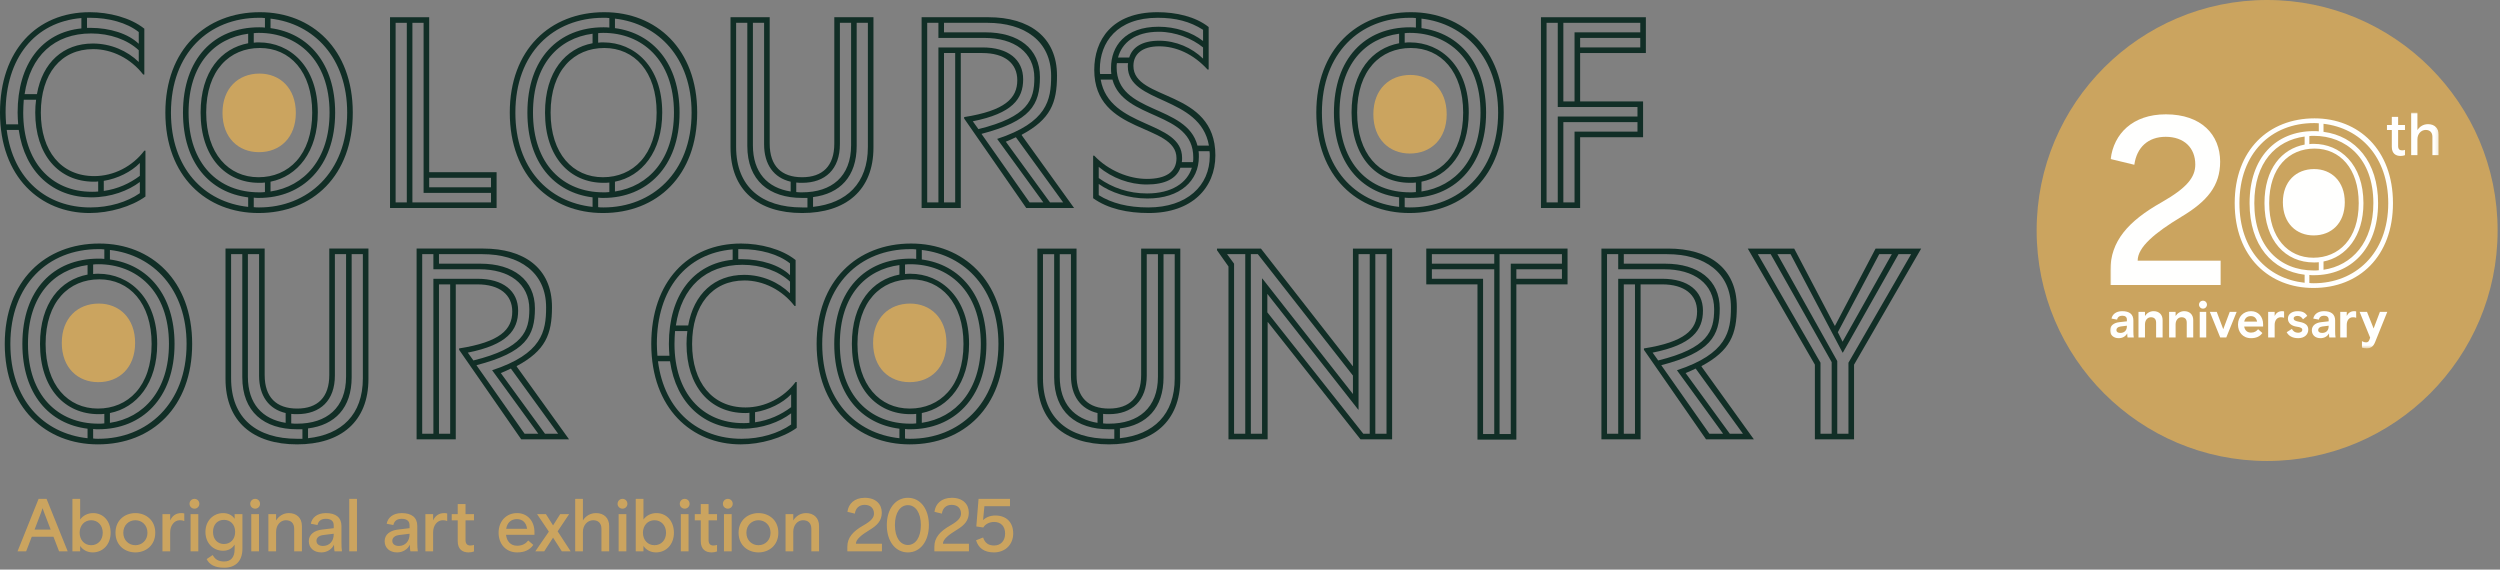 <?xml version="1.0" encoding="UTF-8"?>
<svg width="790px" height="180px" viewBox="0 0 790 180" version="1.1" xmlns="http://www.w3.org/2000/svg" xmlns:xlink="http://www.w3.org/1999/xlink">
    <rect x="0" y="0" width="790" height="180" fill="#808080" stroke="none"/>
    <title>cooc-2025-logo-horizontal</title>
    <defs>
        <polygon id="path-1" points="0 0 103.831 0 103.831 74.48 0 74.48"></polygon>
    </defs>
    <g id="Demo" stroke="none" stroke-width="1" fill="none" fill-rule="evenodd">
        <g id="cooc-2025-logo-horizontal" transform="translate(0, 0)">
            <path d="M21.396,174.23 L14.711,157.635 L12.198,157.635 L5.536,174.23 L8.262,174.23 L10.041,169.607 L16.892,169.607 L18.67,174.23 L21.396,174.23 Z M12.933,162.093 C13.147,161.5 13.454,160.575 13.454,160.575 C13.454,160.575 13.762,161.5 13.999,162.093 L16.015,167.355 L10.917,167.355 L12.933,162.093 Z M29.29,174.561 C32.443,174.561 34.955,172.12 34.955,168.351 C34.955,164.557 32.562,162.139 29.432,162.139 C27.701,162.139 26.208,162.922 25.331,164.178 L25.331,157.635 L22.889,157.635 L22.889,174.23 L25.331,174.23 L25.331,172.499 C26.019,173.59 27.416,174.561 29.29,174.561 Z M28.816,172.286 C26.681,172.286 25.165,170.627 25.165,168.351 C25.165,166.052 26.681,164.392 28.816,164.392 C30.925,164.392 32.466,166.027 32.466,168.351 C32.466,170.65 30.948,172.286 28.816,172.286 Z M42.778,174.561 C46.002,174.561 49.061,172.404 49.061,168.351 C49.061,164.273 46.002,162.139 42.778,162.139 C39.555,162.139 36.496,164.273 36.496,168.351 C36.496,172.404 39.555,174.561 42.778,174.561 Z M42.778,172.286 C40.715,172.286 38.961,170.745 38.961,168.351 C38.961,165.933 40.715,164.392 42.778,164.392 C44.84,164.392 46.595,165.933 46.595,168.351 C46.595,170.745 44.84,172.286 42.778,172.286 Z M53.778,174.23 L53.778,168.209 C53.778,166.075 55.057,164.392 56.835,164.392 C57.404,164.392 57.807,164.463 58.234,164.652 L58.234,162.258 C57.901,162.164 57.689,162.139 57.262,162.139 C55.508,162.139 54.394,163.088 53.778,164.463 L53.778,162.472 L51.335,162.472 L51.335,174.23 L53.778,174.23 Z M61.458,160.741 C62.311,160.741 62.999,160.054 62.999,159.2 C62.999,158.324 62.311,157.635 61.458,157.635 C60.581,157.635 59.894,158.324 59.894,159.2 C59.894,160.054 60.581,160.741 61.458,160.741 Z M60.225,174.23 L62.666,174.23 L62.666,162.472 L60.225,162.472 L60.225,174.23 Z M70.868,179.398 C74.4,179.398 76.605,177.311 76.605,173.424 L76.605,162.472 L74.14,162.472 L74.14,163.942 C73.428,162.826 72.149,162.139 70.513,162.139 C67.526,162.139 64.919,164.44 64.919,168.09 C64.919,171.67 67.407,174.04 70.489,174.04 C72.268,174.04 73.453,173.211 74.14,172.072 L74.14,173.59 C74.14,176.15 72.907,177.43 70.868,177.43 C68.901,177.43 67.928,176.695 67.218,175.391 L65.298,176.67 C66.198,178.449 67.857,179.398 70.868,179.398 Z M70.773,171.906 C68.807,171.906 67.312,170.483 67.312,168.09 C67.312,165.672 68.807,164.273 70.773,164.273 C72.765,164.273 74.306,165.672 74.306,168.09 C74.306,170.483 72.765,171.906 70.773,171.906 Z M80.635,160.741 C81.489,160.741 82.176,160.054 82.176,159.2 C82.176,158.324 81.489,157.635 80.635,157.635 C79.758,157.635 79.071,158.324 79.071,159.2 C79.071,160.054 79.758,160.741 80.635,160.741 Z M79.402,174.23 L81.843,174.23 L81.843,162.472 L79.402,162.472 L79.402,174.23 Z M87.249,174.23 L87.249,168.018 C87.249,165.908 88.647,164.392 90.331,164.392 C92.014,164.392 92.961,165.387 92.961,167.095 L92.961,174.23 L95.404,174.23 L95.404,166.217 C95.404,163.609 93.673,162.139 91.279,162.139 C89.571,162.139 88.126,163.041 87.249,164.463 L87.249,162.472 L84.807,162.472 L84.807,174.23 L87.249,174.23 Z M101.543,174.561 C103.251,174.561 104.815,173.661 105.55,172.12 C105.55,173.234 105.644,173.921 105.716,174.23 L108.062,174.23 C107.944,173.353 107.897,172.641 107.897,171.289 L107.897,166.217 C107.897,163.538 106.142,162.139 102.989,162.139 C100.098,162.139 98.556,163.68 98.224,165.506 L100.334,165.908 C100.596,164.7 101.402,163.942 102.989,163.942 C104.577,163.942 105.454,164.652 105.454,165.981 L105.454,166.904 L101.685,167.355 C99.433,167.639 97.584,168.801 97.584,171.006 C97.584,173.139 99.173,174.561 101.543,174.561 Z M102.064,172.522 C100.831,172.522 100.002,171.93 100.002,170.91 C100.002,169.939 100.761,169.228 102.231,169.061 L105.454,168.659 L105.454,168.896 C105.454,170.958 104.127,172.522 102.064,172.522 Z M110.361,174.23 L112.803,174.23 L112.803,157.635 L110.361,157.635 L110.361,174.23 Z M125.508,174.561 C127.216,174.561 128.78,173.661 129.515,172.12 C129.515,173.234 129.61,173.921 129.681,174.23 L132.028,174.23 C131.91,173.353 131.862,172.641 131.862,171.289 L131.862,166.217 C131.862,163.538 130.108,162.139 126.955,162.139 C124.063,162.139 122.522,163.68 122.191,165.506 L124.3,165.908 C124.561,164.7 125.367,163.942 126.955,163.942 C128.543,163.942 129.421,164.652 129.421,165.981 L129.421,166.904 L125.652,167.355 C123.399,167.639 121.55,168.801 121.55,171.006 C121.55,173.139 123.138,174.561 125.508,174.561 Z M126.031,172.522 C124.798,172.522 123.967,171.93 123.967,170.91 C123.967,169.939 124.727,169.228 126.196,169.061 L129.421,168.659 L129.421,168.896 C129.421,170.958 128.093,172.522 126.031,172.522 Z M136.864,174.23 L136.864,168.209 C136.864,166.075 138.144,164.392 139.923,164.392 C140.491,164.392 140.893,164.463 141.32,164.652 L141.32,162.258 C140.989,162.164 140.775,162.139 140.349,162.139 C138.594,162.139 137.48,163.088 136.864,164.463 L136.864,162.472 L134.423,162.472 L134.423,174.23 L136.864,174.23 Z M148.076,174.561 C148.717,174.561 149.333,174.442 149.783,174.253 L149.783,172.191 C149.498,172.286 149.096,172.38 148.646,172.38 C147.674,172.38 147.105,171.883 147.105,170.65 L147.105,164.415 L149.783,164.415 L149.783,162.472 L147.105,162.472 L147.105,159.295 L144.639,159.295 L144.639,162.472 L142.743,162.472 L142.743,164.415 L144.639,164.415 L144.639,171.006 C144.639,173.661 146.227,174.561 148.076,174.561 Z M168.89,168.161 C168.89,164.534 166.566,162.139 163.39,162.139 C160.023,162.139 157.557,164.652 157.557,168.351 C157.557,171.787 159.762,174.561 163.438,174.561 C165.785,174.561 167.443,173.732 168.534,172.191 L166.922,170.792 C166.164,171.764 165.096,172.451 163.413,172.451 C161.374,172.451 160.142,171.077 159.904,168.99 L168.89,168.99 L168.89,168.161 Z M159.952,167.095 C160.26,165.246 161.422,164.036 163.342,164.036 C165.096,164.036 166.329,165.15 166.543,167.095 L159.952,167.095 Z M171.97,174.23 L174.768,169.892 L177.542,174.23 L180.339,174.23 L176.214,167.901 L179.841,162.472 L177.02,162.472 L174.768,166.027 L172.516,162.472 L169.719,162.472 L173.44,167.995 L169.15,174.23 L171.97,174.23 Z M184.202,174.23 L184.202,168.066 C184.202,165.908 185.697,164.392 187.45,164.392 C189.085,164.392 190.058,165.387 190.058,167.095 L190.058,174.23 L192.5,174.23 L192.5,166.264 C192.5,163.728 190.911,162.139 188.352,162.139 C186.597,162.139 185.08,163.017 184.202,164.463 L184.202,157.635 L181.761,157.635 L181.761,174.23 L184.202,174.23 Z M196.719,160.741 C197.573,160.741 198.26,160.054 198.26,159.2 C198.26,158.324 197.573,157.635 196.719,157.635 C195.843,157.635 195.154,158.324 195.154,159.2 C195.154,160.054 195.843,160.741 196.719,160.741 Z M195.487,174.23 L197.928,174.23 L197.928,162.472 L195.487,162.472 L195.487,174.23 Z M207.292,174.561 C210.445,174.561 212.957,172.12 212.957,168.351 C212.957,164.557 210.563,162.139 207.434,162.139 C205.703,162.139 204.21,162.922 203.333,164.178 L203.333,157.635 L200.891,157.635 L200.891,174.23 L203.333,174.23 L203.333,172.499 C204.02,173.59 205.418,174.561 207.292,174.561 Z M206.817,172.286 C204.683,172.286 203.167,170.627 203.167,168.351 C203.167,166.052 204.683,164.392 206.817,164.392 C208.927,164.392 210.468,166.027 210.468,168.351 C210.468,170.65 208.952,172.286 206.817,172.286 Z M216.371,160.741 C217.225,160.741 217.912,160.054 217.912,159.2 C217.912,158.324 217.225,157.635 216.371,157.635 C215.494,157.635 214.806,158.324 214.806,159.2 C214.806,160.054 215.494,160.741 216.371,160.741 Z M215.138,174.23 L217.579,174.23 L217.579,162.472 L215.138,162.472 L215.138,174.23 Z M224.881,174.561 C225.521,174.561 226.138,174.442 226.588,174.253 L226.588,172.191 C226.303,172.286 225.901,172.38 225.451,172.38 C224.478,172.38 223.91,171.883 223.91,170.65 L223.91,164.415 L226.588,164.415 L226.588,162.472 L223.91,162.472 L223.91,159.295 L221.444,159.295 L221.444,162.472 L219.547,162.472 L219.547,164.415 L221.444,164.415 L221.444,171.006 C221.444,173.661 223.031,174.561 224.881,174.561 Z M230.001,160.741 C230.855,160.741 231.542,160.054 231.542,159.2 C231.542,158.324 230.855,157.635 230.001,157.635 C229.124,157.635 228.437,158.324 228.437,159.2 C228.437,160.054 229.124,160.741 230.001,160.741 Z M228.77,174.23 L231.211,174.23 L231.211,162.472 L228.77,162.472 L228.77,174.23 Z M239.674,174.561 C242.897,174.561 245.955,172.404 245.955,168.351 C245.955,164.273 242.897,162.139 239.674,162.139 C236.449,162.139 233.391,164.273 233.391,168.351 C233.391,172.404 236.449,174.561 239.674,174.561 Z M239.674,172.286 C237.61,172.286 235.857,170.745 235.857,168.351 C235.857,165.933 237.61,164.392 239.674,164.392 C241.736,164.392 243.489,165.933 243.489,168.351 C243.489,170.745 241.736,172.286 239.674,172.286 Z M250.672,174.23 L250.672,168.018 C250.672,165.908 252.071,164.392 253.754,164.392 C255.436,164.392 256.385,165.387 256.385,167.095 L256.385,174.23 L258.825,174.23 L258.825,166.217 C258.825,163.609 257.096,162.139 254.703,162.139 C252.995,162.139 251.55,163.041 250.672,164.463 L250.672,162.472 L248.231,162.472 L248.231,174.23 L250.672,174.23 Z M278.691,174.23 L278.691,171.812 L270.465,171.812 C270.465,170.46 272.196,169.038 274.78,167.474 C277.364,165.933 278.645,164.392 278.645,161.997 C278.645,159.319 276.771,157.304 273.262,157.304 C269.944,157.304 268.095,159.248 267.787,161.737 L270.134,162.306 C270.371,160.575 271.508,159.532 273.239,159.532 C275.065,159.532 276.179,160.623 276.179,162.282 C276.179,163.538 275.373,164.582 272.837,166.027 C269.518,167.901 267.762,169.892 267.762,172.759 L267.762,174.23 L278.691,174.23 Z M286.893,174.561 C290.757,174.561 293.53,171.124 293.53,165.933 C293.53,160.717 290.757,157.304 286.893,157.304 C283.006,157.304 280.232,160.741 280.232,165.933 C280.232,171.124 283.006,174.561 286.893,174.561 Z M286.893,172.214 C284.499,172.214 282.793,169.867 282.793,165.933 C282.793,161.974 284.499,159.627 286.893,159.627 C289.263,159.627 290.994,161.974 290.994,165.933 C290.994,169.867 289.263,172.214 286.893,172.214 Z M306.189,174.23 L306.189,171.812 L297.964,171.812 C297.964,170.46 299.694,169.038 302.278,167.474 C304.863,165.933 306.142,164.392 306.142,161.997 C306.142,159.319 304.269,157.304 300.761,157.304 C297.443,157.304 295.594,159.248 295.286,161.737 L297.632,162.306 C297.87,160.575 299.007,159.532 300.737,159.532 C302.562,159.532 303.678,160.623 303.678,162.282 C303.678,163.538 302.87,164.582 300.334,166.027 C297.016,167.901 295.261,169.892 295.261,172.759 L295.261,174.23 L306.189,174.23 Z M314.059,174.561 C317.734,174.561 320.175,172.001 320.175,168.588 C320.175,165.221 318.184,162.899 314.511,162.899 C313.016,162.899 311.594,163.42 310.646,164.367 L311.073,159.959 L319.157,159.959 L319.157,157.635 L309.224,157.635 L308.513,166.36 L310.717,166.691 C311.381,165.6 312.661,164.937 314.155,164.937 C316.264,164.937 317.616,166.287 317.616,168.588 C317.616,170.981 316.17,172.38 314.155,172.38 C312.21,172.38 311.168,171.433 310.669,169.844 L308.441,170.721 C309.105,173.044 310.906,174.561 314.059,174.561 Z" id="Fill-1" fill="#CBA45F"></path>
            <path d="M32.792,60.333 C37.213,59.715 41.014,57.948 44.196,55.561 L44.196,51.496 C41.455,54.324 37.124,56.447 32.792,57.152 L32.792,60.333 Z M43.845,13.84 L43.845,10.127 C40.042,7.122 34.296,5.62 28.461,5.62 L27.491,5.62 L27.491,8.801 L28.551,8.801 C34.738,8.801 40.574,10.656 43.845,13.84 Z M7.777,29.749 L11.669,29.749 C13.435,19.761 19.978,13.751 29.347,13.751 C35.004,13.751 40.218,16.049 43.845,19.586 L43.845,15.874 C40.218,12.514 34.738,10.571 28.814,10.571 C17.147,10.571 9.547,17.73 7.777,29.749 Z M29.08,60.6 C29.7,60.6 30.407,60.6 31.025,60.513 L31.025,57.329 C30.584,57.417 30.141,57.417 29.7,57.417 C18.387,57.417 11.139,48.754 11.139,35.585 C11.139,34.169 11.225,32.844 11.402,31.52 L7.513,31.52 C7.425,32.844 7.338,34.169 7.338,35.585 C7.338,50.965 15.999,60.6 29.08,60.6 Z M28.551,65.551 C34.471,65.551 40.128,63.87 44.196,61.042 L44.196,57.505 C40.574,60.246 35.094,62.369 28.814,62.369 C16.794,62.369 7.867,54.501 5.922,41.063 L2.122,41.063 C4.156,56.887 14.939,65.551 28.551,65.551 Z M1.944,39.298 L5.744,39.298 C5.657,38.061 5.567,36.822 5.567,35.585 C5.567,20.205 13.258,10.217 25.72,8.979 L25.72,5.707 C11.049,6.945 1.768,18.259 1.768,35.585 C1.768,36.822 1.856,38.061 1.944,39.298 Z M28.284,67.318 C12.816,67.318 0,56.003 0,35.585 C0,16.049 11.492,3.851 28.374,3.851 C34.386,3.851 41.191,5.532 45.61,9.067 L45.61,23.563 L45.256,23.563 C41.369,18.524 35.446,15.52 29.437,15.52 C19.271,15.52 12.906,23.298 12.906,35.585 C12.906,47.694 19.271,55.648 29.788,55.648 C35.975,55.648 41.899,52.556 45.61,47.606 L45.963,47.606 L45.963,62.104 C41.545,65.284 34.648,67.318 28.284,67.318 Z" id="Fill-2" fill="#112E26"></path>
            <path d="M85.489,60.512 C96.185,58.921 104.139,50.258 104.139,35.586 C104.139,18.703 93.798,10.392 81.866,10.392 C81.336,10.392 80.717,10.392 80.185,10.481 L80.185,13.485 C80.717,13.398 81.336,13.398 81.866,13.398 C91.586,13.398 100.427,20.912 100.427,35.586 C100.427,47.96 93.974,55.739 85.489,57.417 L85.489,60.512 Z M81.866,65.552 C97.156,65.552 109.708,54.589 109.708,35.586 C109.708,18.348 99.279,7.476 85.489,5.885 L85.489,8.89 C97.511,10.481 105.907,20.115 105.907,35.586 C105.907,52.82 95.477,62.544 81.866,62.544 C81.336,62.544 80.717,62.544 80.185,62.457 L80.185,65.462 C80.717,65.552 81.336,65.552 81.866,65.552 Z M81.688,56.003 C91.147,56.003 98.66,49.021 98.66,35.586 C98.66,22.589 91.586,15.166 82.13,15.166 C72.583,15.166 65.158,22.151 65.158,35.586 C65.158,48.578 72.229,56.003 81.688,56.003 Z M81.866,60.777 C82.484,60.777 83.104,60.777 83.721,60.687 L83.721,57.684 C83.104,57.771 82.484,57.771 81.866,57.771 C71.344,57.771 63.391,49.727 63.391,35.586 C63.391,22.589 69.934,15.256 78.418,13.665 L78.418,10.657 C67.722,12.072 59.59,20.292 59.59,35.586 C59.59,51.849 69.049,60.777 81.866,60.777 Z M78.418,65.372 L78.418,62.368 C66.308,60.864 57.823,51.408 57.823,35.586 C57.823,18.524 67.632,8.625 81.866,8.625 C82.484,8.625 83.104,8.625 83.721,8.713 L83.721,5.707 C83.104,5.62 82.484,5.62 81.866,5.62 C65.954,5.62 54.022,16.847 54.022,35.586 C54.022,53.174 64.451,63.871 78.418,65.372 Z M81.688,67.317 C65.247,67.317 52.253,55.739 52.253,35.586 C52.253,15.695 64.982,3.851 82.13,3.851 C98.571,3.851 111.479,15.52 111.479,35.586 C111.479,55.473 98.837,67.317 81.688,67.317 Z" id="Fill-3" fill="#112E26"></path>
            <path d="M135.621,59.185 L155.156,59.185 L155.156,56.18 L135.621,56.18 L135.621,59.185 Z M130.319,63.96 L155.157,63.96 L155.157,60.952 L133.855,60.952 L133.855,7.21 L130.319,7.21 L130.319,63.96 Z M125.015,63.96 L128.55,63.96 L128.55,7.211 L125.015,7.211 L125.015,63.96 Z M123.248,65.726 L123.248,5.443 L135.621,5.443 L135.621,54.412 L156.923,54.412 L156.923,65.726 L123.248,65.726 Z" id="Fill-4" fill="#112E26"></path>
            <path d="M194.325,60.512 C205.02,58.921 212.974,50.258 212.974,35.586 C212.974,18.703 202.634,10.392 190.701,10.392 C190.171,10.392 189.552,10.392 189.02,10.481 L189.02,13.485 C189.552,13.398 190.171,13.398 190.701,13.398 C200.421,13.398 209.262,20.912 209.262,35.586 C209.262,47.96 202.809,55.739 194.325,57.417 L194.325,60.512 Z M190.701,65.552 C205.992,65.552 218.542,54.589 218.542,35.586 C218.542,18.348 208.114,7.476 194.325,5.885 L194.325,8.89 C206.346,10.481 214.742,20.115 214.742,35.586 C214.742,52.82 204.313,62.544 190.701,62.544 C190.171,62.544 189.552,62.544 189.02,62.457 L189.02,65.462 C189.552,65.552 190.171,65.552 190.701,65.552 Z M190.524,56.003 C199.983,56.003 207.496,49.021 207.496,35.586 C207.496,22.589 200.421,15.166 190.965,15.166 C181.417,15.166 173.993,22.151 173.993,35.586 C173.993,48.578 181.064,56.003 190.524,56.003 Z M190.701,60.777 C191.319,60.777 191.938,60.777 192.557,60.687 L192.557,57.684 C191.938,57.771 191.319,57.771 190.701,57.771 C180.18,57.771 172.226,49.727 172.226,35.586 C172.226,22.589 178.77,15.256 187.253,13.665 L187.253,10.657 C176.557,12.072 168.426,20.292 168.426,35.586 C168.426,51.849 177.882,60.777 190.701,60.777 Z M187.253,65.372 L187.253,62.368 C175.141,60.864 166.657,51.408 166.657,35.586 C166.657,18.524 176.468,8.625 190.701,8.625 C191.319,8.625 191.938,8.625 192.557,8.713 L192.557,5.707 C191.938,5.62 191.319,5.62 190.701,5.62 C174.789,5.62 162.858,16.847 162.858,35.586 C162.858,53.174 173.286,63.871 187.253,65.372 Z M190.524,67.317 C174.082,67.317 161.089,55.739 161.089,35.586 C161.089,15.695 173.818,3.851 190.965,3.851 C207.406,3.851 220.314,15.52 220.314,35.586 C220.314,55.473 207.673,67.317 190.524,67.317 Z" id="Fill-5" fill="#112E26"></path>
            <path d="M256.923,65.372 C267.53,64.225 274.248,57.949 274.248,46.456 L274.248,7.211 L270.712,7.211 L270.712,46.102 C270.712,55.827 265.408,61.218 256.923,62.278 L256.923,65.372 Z M253.474,60.777 C262.758,60.777 268.944,55.827 268.944,45.927 L268.944,7.211 L265.408,7.211 L265.408,45.573 C265.408,53.438 260.812,57.772 253.474,57.772 C252.855,57.772 252.237,57.772 251.618,57.684 L251.618,60.687 C252.237,60.777 252.855,60.777 253.474,60.777 Z M249.85,60.513 L249.85,57.417 C244.548,56.18 241.452,52.027 241.452,45.573 L241.452,7.211 L237.918,7.211 L237.918,45.927 C237.918,54.501 242.515,59.363 249.85,60.513 Z M253.474,65.552 L255.155,65.552 L255.155,62.544 L253.474,62.544 C243.044,62.544 236.15,57.065 236.15,46.102 L236.15,7.211 L232.615,7.211 L232.615,46.456 C232.615,59.186 240.834,65.552 253.474,65.552 Z M253.474,67.317 C239.594,67.317 230.844,60.158 230.844,46.633 L230.844,5.443 L243.223,5.443 L243.223,45.396 C243.223,52.468 246.936,56.003 253.474,56.003 C259.927,56.003 263.639,52.468 263.639,45.396 L263.639,5.443 L276.013,5.443 L276.013,46.633 C276.013,60.158 267.263,67.317 253.474,67.317 Z" id="Fill-6" fill="#112E26"></path>
            <path d="M331.803,63.96 L335.96,63.96 L321.021,43.363 C320.315,43.716 318.544,44.513 317.84,44.778 L331.803,63.96 Z M298.304,63.96 L301.839,63.96 L301.839,16.758 L298.304,16.758 L298.304,63.96 Z M325.353,63.96 L329.684,63.96 L315.099,43.893 C330.921,38.679 332.158,31.607 332.158,24.007 C332.158,12.956 323.76,7.21 312.004,7.21 L298.304,7.21 L298.304,10.217 L311.386,10.217 C321.814,10.217 328.62,15.341 328.62,24.359 C328.62,33.109 325.706,38.235 310.148,42.303 L325.353,63.96 Z M292.998,63.96 L296.537,63.96 L296.537,14.99 L310.5,14.99 C318.544,14.99 323.318,18.788 323.318,25.064 C323.318,31.253 319.869,35.85 307.406,38.325 L309.175,40.799 C324.908,36.911 326.853,31.52 326.853,24.625 C326.853,16.492 320.49,11.983 311.031,11.983 L296.537,11.983 L296.537,7.21 L292.998,7.21 L292.998,63.96 Z M291.232,65.727 L291.232,5.443 L312.358,5.443 C325.087,5.443 334.015,11.542 334.015,23.917 C334.015,32.49 331.981,37.707 322.876,42.567 L322.876,42.745 L339.406,65.727 L324.289,65.727 L304.669,37.442 L304.669,36.998 C317.573,34.964 321.462,31.076 321.462,25.331 C321.462,20.026 317.484,16.758 310.412,16.758 L303.605,16.758 L303.605,65.727 L291.232,65.727 Z" id="Fill-7" fill="#112E26"></path>
            <path d="M380.168,18.524 L380.168,14.989 C376.719,12.16 371.418,10.038 366.201,10.038 C358.598,10.038 354.534,13.574 353.297,18.17 L356.833,18.17 C357.805,14.989 360.811,12.866 366.289,12.866 C371.595,12.866 376.633,15.077 380.168,18.524 Z M378.401,46.016 L382.024,46.016 C379.283,30.104 356.391,32.932 356.391,20.998 C356.391,20.646 356.391,20.292 356.48,19.94 L352.942,19.94 C352.853,20.379 352.853,20.823 352.853,21.265 C352.853,36.114 375.04,32.845 378.401,46.016 Z M373.45,51.231 L376.986,51.231 C377.074,50.699 377.074,50.258 377.074,49.727 C377.074,34.967 355.064,38.148 351.529,25.154 L347.816,25.154 C350.556,40.799 373.54,37.882 373.54,49.904 C373.54,50.345 373.54,50.789 373.45,51.231 Z M347.64,23.387 L351.175,23.387 C351.085,22.769 351.085,22.15 351.085,21.442 C351.085,14.637 355.506,8.448 366.112,8.448 C371.418,8.448 376.544,10.128 380.168,12.956 L380.168,9.419 C376.014,6.77 371.505,5.62 365.85,5.62 C352.942,5.62 347.551,13.397 347.551,21.883 C347.551,22.415 347.551,22.944 347.64,23.387 Z M362.489,61.131 C370.179,61.131 375.129,57.858 376.633,52.998 L373.006,52.998 C371.769,56.447 368.146,58.302 362.401,58.302 C356.92,58.302 351.442,56.267 347.197,52.733 L347.197,56.267 C351.529,59.362 356.656,61.131 362.489,61.131 Z M362.843,65.551 C375.129,65.551 382.29,58.654 382.29,49.285 C382.29,48.754 382.29,48.225 382.201,47.784 L378.754,47.784 C378.841,48.313 378.841,48.931 378.841,49.55 C378.841,57.065 373.006,62.723 362.578,62.723 C356.656,62.723 350.997,60.865 347.197,58.125 L347.197,61.661 C351.265,64.224 356.48,65.551 362.843,65.551 Z M363.019,67.317 C356.301,67.317 350.115,65.991 345.429,62.633 L345.429,49.198 L345.784,49.198 C350.292,53.97 356.833,56.534 362.401,56.534 C368.324,56.534 371.769,54.412 371.769,49.993 C371.769,38.855 345.784,42.655 345.784,22.06 C345.784,12.779 351.265,3.852 365.76,3.852 C371.505,3.852 377.694,5.178 381.935,8.537 L381.935,21.971 L381.582,21.971 C377.074,17.022 371.595,14.637 366.289,14.637 C360.898,14.637 358.16,17.111 358.16,20.823 C358.16,32.049 384.057,28.072 384.057,49.108 C384.057,59.362 376.633,67.317 363.019,67.317 Z" id="Fill-8" fill="#112E26"></path>
            <path d="M81.827,48.087 C75.392,48.087 70.31,43.557 70.31,35.67 C70.31,27.888 75.29,23.253 82,23.253 C88.432,23.253 93.482,27.819 93.482,35.67 C93.482,43.452 88.537,48.087 81.827,48.087 Z" id="Fill-9" fill="#CBA45F"></path>
            <path d="M449.19,60.512 C459.886,58.921 467.839,50.258 467.839,35.586 C467.839,18.703 457.499,10.392 445.566,10.392 C445.036,10.392 444.418,10.392 443.885,10.481 L443.885,13.488 C444.418,13.398 445.036,13.398 445.566,13.398 C455.287,13.398 464.127,20.912 464.127,35.586 C464.127,47.96 457.673,55.739 449.19,57.417 L449.19,60.512 Z M445.566,65.552 C460.857,65.552 473.409,54.589 473.409,35.586 C473.409,18.348 462.979,7.476 449.19,5.885 L449.19,8.89 C461.211,10.481 469.607,20.115 469.607,35.586 C469.607,52.822 459.179,62.544 445.566,62.544 C445.036,62.544 444.418,62.544 443.885,62.457 L443.885,65.462 C444.418,65.552 445.036,65.552 445.566,65.552 Z M445.389,56.003 C454.848,56.003 462.361,49.021 462.361,35.586 C462.361,22.589 455.287,15.166 445.83,15.166 C436.283,15.166 428.857,22.151 428.857,35.586 C428.857,48.578 435.929,56.003 445.389,56.003 Z M445.566,60.777 C446.185,60.777 446.803,60.777 447.422,60.687 L447.422,57.684 C446.803,57.771 446.185,57.771 445.566,57.771 C435.045,57.771 427.092,49.728 427.092,35.586 C427.092,22.589 433.632,15.256 442.118,13.665 L442.118,10.658 C431.423,12.072 423.291,20.294 423.291,35.586 C423.291,51.849 432.749,60.777 445.566,60.777 Z M442.118,65.372 L442.118,62.368 C430.008,60.864 421.521,51.408 421.521,35.586 C421.521,18.524 431.333,8.625 445.566,8.625 C446.185,8.625 446.803,8.625 447.422,8.713 L447.422,5.707 C446.803,5.62 446.185,5.62 445.566,5.62 C429.654,5.62 417.723,16.847 417.723,35.586 C417.723,53.174 428.15,63.871 442.118,65.372 Z M445.389,67.317 C428.947,67.317 415.953,55.739 415.953,35.586 C415.953,15.695 428.683,3.851 445.83,3.851 C462.271,3.851 475.178,15.52 475.178,35.586 C475.178,55.473 462.538,67.317 445.389,67.317 Z" id="Fill-10" fill="#112E26"></path>
            <path d="M499.322,14.987 L518.326,14.987 L518.326,11.983 L499.322,11.983 L499.322,14.987 Z M494.019,63.959 L497.555,63.959 L497.555,41.595 L517.443,41.595 L517.443,38.59 L494.019,38.59 L494.019,63.959 Z M494.019,32.049 L497.555,32.049 L497.555,10.218 L518.326,10.218 L518.326,7.21 L494.019,7.21 L494.019,32.049 Z M488.714,63.959 L492.253,63.959 L492.253,36.823 L517.443,36.823 L517.443,33.817 L492.253,33.817 L492.253,7.21 L488.714,7.21 L488.714,63.959 Z M486.947,65.727 L486.947,5.443 L520.094,5.443 L520.094,16.758 L499.322,16.758 L499.322,32.049 L519.213,32.049 L519.213,43.362 L499.322,43.362 L499.322,65.727 L486.947,65.727 Z" id="Fill-11" fill="#112E26"></path>
            <path d="M445.497,48.516 C439.062,48.516 433.981,43.986 433.981,36.1 C433.981,28.317 438.96,23.682 445.67,23.682 C452.102,23.682 457.153,28.25 457.153,36.1 C457.153,43.881 452.207,48.516 445.497,48.516 Z" id="Fill-12" fill="#CBA45F"></path>
            <path d="M34.736,133.616 C45.432,132.025 53.389,123.362 53.389,108.69 C53.389,91.807 43.048,83.497 31.114,83.497 C30.582,83.497 29.964,83.497 29.435,83.585 L29.435,86.592 C29.964,86.502 30.582,86.502 31.114,86.502 C40.837,86.502 49.677,94.015 49.677,108.69 C49.677,121.064 43.225,128.843 34.736,130.521 L34.736,133.616 Z M31.114,138.655 C46.407,138.655 58.959,127.693 58.959,108.69 C58.959,91.453 48.529,80.58 34.736,78.989 L34.736,81.994 C46.759,83.585 55.157,93.22 55.157,108.69 C55.157,125.923 44.729,135.648 31.114,135.648 C30.582,135.648 29.964,135.648 29.435,135.56 L29.435,138.566 C29.964,138.655 30.582,138.655 31.114,138.655 Z M30.939,129.107 C40.394,129.107 47.911,122.125 47.911,108.69 C47.911,95.694 40.837,88.27 31.38,88.27 C21.832,88.27 14.409,95.255 14.409,108.69 C14.409,121.682 21.48,129.107 30.939,129.107 Z M31.114,133.881 C31.732,133.881 32.351,133.881 32.969,133.791 L32.969,130.788 C32.351,130.875 31.732,130.875 31.114,130.875 C20.595,130.875 12.642,122.831 12.642,108.69 C12.642,95.694 19.181,88.36 27.668,86.769 L27.668,83.761 C16.972,85.177 8.841,93.398 8.841,108.69 C8.841,124.953 18.299,133.881 31.114,133.881 Z M27.668,138.476 L27.668,135.472 C15.558,133.968 7.07,124.512 7.07,108.69 C7.07,91.629 16.883,81.73 31.114,81.73 C31.732,81.73 32.351,81.73 32.969,81.817 L32.969,78.812 C32.351,78.724 31.732,78.724 31.114,78.724 C15.204,78.724 3.273,89.951 3.273,108.69 C3.273,126.278 13.702,136.975 27.668,138.476 Z M30.939,140.421 C14.497,140.421 1.502,128.843 1.502,108.69 C1.502,88.799 14.232,76.956 31.38,76.956 C47.821,76.956 60.725,88.624 60.725,108.69 C60.725,128.577 48.084,140.421 30.939,140.421 Z" id="Fill-13" fill="#112E26"></path>
            <path d="M97.335,138.476 C107.941,137.329 114.663,131.053 114.663,119.56 L114.663,80.316 L111.124,80.316 L111.124,119.206 C111.124,128.931 105.823,134.322 97.335,135.383 L97.335,138.476 Z M93.889,133.881 C103.17,133.881 109.357,128.931 109.357,119.029 L109.357,80.316 L105.823,80.316 L105.823,118.677 C105.823,126.542 101.226,130.875 93.889,130.875 C93.271,130.875 92.652,130.875 92.033,130.788 L92.033,133.791 C92.652,133.881 93.271,133.881 93.889,133.881 Z M90.266,133.616 L90.266,130.521 C84.962,129.284 81.868,125.131 81.868,118.677 L81.868,80.316 L78.334,80.316 L78.334,119.029 C78.334,127.605 82.927,132.467 90.266,133.616 Z M93.889,138.656 L95.568,138.656 L95.568,135.648 L93.889,135.648 C83.458,135.648 76.563,130.168 76.563,119.206 L76.563,80.316 L73.028,80.316 L73.028,119.56 C73.028,132.29 81.249,138.656 93.889,138.656 Z M93.889,140.421 C80.012,140.421 71.262,133.262 71.262,119.737 L71.262,78.547 L83.635,78.547 L83.635,118.5 C83.635,125.572 87.346,129.107 93.889,129.107 C100.343,129.107 104.055,125.572 104.055,118.5 L104.055,78.547 L116.429,78.547 L116.429,119.737 C116.429,133.262 107.679,140.421 93.889,140.421 Z" id="Fill-14" fill="#112E26"></path>
            <path d="M172.219,137.064 L176.373,137.064 L161.436,116.467 C160.728,116.82 158.958,117.617 158.252,117.882 L172.219,137.064 Z M138.717,137.064 L142.253,137.064 L142.253,89.862 L138.717,89.862 L138.717,137.064 Z M165.766,137.064 L170.097,137.064 L155.512,116.997 C171.334,111.783 172.571,104.711 172.571,97.111 C172.571,86.06 164.175,80.314 152.416,80.314 L138.717,80.314 L138.717,83.322 L151.798,83.322 C162.23,83.322 169.037,88.446 169.037,97.463 C169.037,106.213 166.12,111.339 150.561,115.407 L165.766,137.064 Z M133.416,137.064 L136.95,137.064 L136.95,88.093 L150.916,88.093 C158.958,88.093 163.731,91.893 163.731,98.169 C163.731,104.357 160.285,108.954 147.822,111.429 L149.589,113.903 C165.324,110.015 167.27,104.622 167.27,97.73 C167.27,89.597 160.905,85.088 151.445,85.088 L136.95,85.088 L136.95,80.314 L133.416,80.314 L133.416,137.064 Z M131.645,138.831 L131.645,78.547 L152.772,78.547 C165.501,78.547 174.428,84.646 174.428,97.022 C174.428,105.594 172.396,110.811 163.292,115.671 L163.292,115.848 L179.82,138.831 L164.706,138.831 L145.082,110.544 L145.082,110.102 C157.988,108.068 161.875,104.18 161.875,98.436 C161.875,93.131 157.901,89.862 150.827,89.862 L144.022,89.862 L144.022,138.831 L131.645,138.831 Z" id="Fill-15" fill="#112E26"></path>
            <path d="M31.041,120.761 C24.606,120.761 19.524,116.231 19.524,108.345 C19.524,100.562 24.504,95.928 31.214,95.928 C37.646,95.928 42.696,100.494 42.696,108.345 C42.696,116.126 37.751,120.761 31.041,120.761 Z" id="Fill-16" fill="#CBA45F"></path>
            <path d="M238.594,133.44 C243.012,132.819 246.813,131.054 249.997,128.668 L249.997,124.6 C247.255,127.429 242.925,129.551 238.594,130.258 L238.594,133.44 Z M249.644,86.945 L249.644,83.232 C245.843,80.227 240.096,78.726 234.262,78.726 L233.291,78.726 L233.291,81.906 L234.351,81.906 C240.538,81.906 246.372,83.762 249.644,86.945 Z M213.578,102.854 L217.469,102.854 C219.236,92.867 225.777,86.857 235.146,86.857 C240.804,86.857 246.018,89.154 249.644,92.691 L249.644,88.98 C246.018,85.62 240.538,83.676 234.614,83.676 C222.949,83.676 215.346,90.835 213.578,102.854 Z M234.881,133.705 C235.499,133.705 236.207,133.705 236.826,133.618 L236.826,130.435 C236.385,130.522 235.941,130.522 235.499,130.522 C224.186,130.522 216.94,121.859 216.94,108.691 C216.94,107.274 217.025,105.949 217.202,104.624 L213.313,104.624 C213.225,105.949 213.138,107.274 213.138,108.691 C213.138,124.069 221.799,133.705 234.881,133.705 Z M234.351,138.657 C240.271,138.657 245.928,136.976 249.997,134.146 L249.997,130.61 C246.372,133.351 240.894,135.473 234.614,135.473 C222.595,135.473 213.668,127.606 211.722,114.169 L207.923,114.169 C209.955,129.994 220.738,138.657 234.351,138.657 Z M207.743,112.402 L211.544,112.402 C211.455,111.165 211.368,109.928 211.368,108.691 C211.368,93.311 219.058,83.322 231.52,82.085 L231.52,78.813 C216.85,80.05 207.569,91.364 207.569,108.691 C207.569,109.928 207.656,111.165 207.743,112.402 Z M234.085,140.423 C218.616,140.423 205.8,129.108 205.8,108.691 C205.8,89.154 217.291,76.956 234.174,76.956 C240.185,76.956 246.99,78.637 251.411,82.172 L251.411,96.668 L251.057,96.668 C247.17,91.63 241.245,88.626 235.236,88.626 C225.072,88.626 218.706,96.403 218.706,108.691 C218.706,120.8 225.072,128.754 235.589,128.754 C241.775,128.754 247.699,125.66 251.411,120.711 L251.763,120.711 L251.763,135.209 C247.345,138.39 240.45,140.423 234.085,140.423 Z" id="Fill-17" fill="#112E26"></path>
            <path d="M291.289,133.618 C301.985,132.026 309.938,123.363 309.938,108.691 C309.938,91.808 299.598,83.498 287.665,83.498 C287.135,83.498 286.517,83.498 285.985,83.587 L285.985,86.591 C286.517,86.503 287.135,86.503 287.665,86.503 C297.386,86.503 306.226,94.017 306.226,108.691 C306.226,121.065 299.774,128.844 291.289,130.522 L291.289,133.618 Z M287.665,138.657 C302.956,138.657 315.506,127.694 315.506,108.691 C315.506,91.454 305.079,80.581 291.289,78.99 L291.289,81.995 C303.311,83.587 311.707,93.221 311.707,108.691 C311.707,125.926 301.278,135.649 287.665,135.649 C287.135,135.649 286.517,135.649 285.985,135.562 L285.985,138.567 C286.517,138.657 287.135,138.657 287.665,138.657 Z M287.488,129.108 C296.947,129.108 304.46,122.126 304.46,108.691 C304.46,95.695 297.386,88.272 287.93,88.272 C278.381,88.272 270.958,95.256 270.958,108.691 C270.958,121.684 278.03,129.108 287.488,129.108 Z M287.665,133.882 C288.284,133.882 288.903,133.882 289.521,133.792 L289.521,130.789 C288.903,130.877 288.284,130.877 287.665,130.877 C277.144,130.877 269.191,122.832 269.191,108.691 C269.191,95.695 275.734,88.361 284.216,86.77 L284.216,83.762 C273.522,85.178 265.39,93.398 265.39,108.691 C265.39,124.955 274.846,133.882 287.665,133.882 Z M284.216,138.477 L284.216,135.473 C272.105,133.969 263.622,124.513 263.622,108.691 C263.622,91.63 273.432,81.731 287.665,81.731 C288.284,81.731 288.903,81.731 289.521,81.818 L289.521,78.813 C288.903,78.726 288.284,78.726 287.665,78.726 C271.754,78.726 259.821,89.953 259.821,108.691 C259.821,126.279 270.25,136.976 284.216,138.477 Z M287.488,140.423 C271.047,140.423 258.053,128.844 258.053,108.691 C258.053,88.8 270.782,76.957 287.93,76.957 C304.37,76.957 317.277,88.626 317.277,108.691 C317.277,128.578 304.637,140.423 287.488,140.423 Z" id="Fill-18" fill="#112E26"></path>
            <path d="M353.888,138.477 C364.495,137.33 371.21,131.054 371.21,119.561 L371.21,80.317 L367.677,80.317 L367.677,119.207 C367.677,128.933 362.372,134.323 353.888,135.385 L353.888,138.477 Z M350.438,133.882 C359.722,133.882 365.909,128.933 365.909,119.032 L365.909,80.317 L362.372,80.317 L362.372,118.678 C362.372,126.546 357.777,130.877 350.438,130.877 C349.82,130.877 349.201,130.877 348.583,130.789 L348.583,133.792 C349.201,133.882 349.82,133.882 350.438,133.882 Z M346.815,133.618 L346.815,130.522 C341.512,129.285 338.417,125.132 338.417,118.678 L338.417,80.317 L334.883,80.317 L334.883,119.032 C334.883,127.606 339.48,132.468 346.815,133.618 Z M350.438,138.657 L352.119,138.657 L352.119,135.649 L350.438,135.649 C340.008,135.649 333.115,130.172 333.115,119.207 L333.115,80.317 L329.58,80.317 L329.58,119.561 C329.58,132.291 337.797,138.657 350.438,138.657 Z M350.438,140.423 C336.559,140.423 327.809,133.263 327.809,119.738 L327.809,78.549 L340.188,78.549 L340.188,118.501 C340.188,125.573 343.9,129.108 350.438,129.108 C356.892,129.108 360.604,125.573 360.604,118.501 L360.604,78.549 L372.978,78.549 L372.978,119.738 C372.978,133.263 364.228,140.423 350.438,140.423 Z" id="Fill-19" fill="#112E26"></path>
            <path d="M389.965,83.322 L387.756,80.316 L393.501,80.316 L393.501,137.064 L389.965,137.064 L389.965,83.322 Z M395.268,80.316 L397.477,80.316 L427.53,118.678 L427.53,124.513 L398.892,88.007 L398.804,88.007 L398.804,137.064 L395.268,137.064 L395.268,80.316 Z M429.302,129.463 L429.302,80.316 L432.835,80.316 L432.835,137.064 L430.802,137.064 L400.482,98.702 L400.482,92.868 L429.212,129.463 L429.302,129.463 Z M434.602,80.316 L438.138,80.316 L438.138,137.065 L434.602,137.065 L434.602,80.316 Z M427.53,78.548 L427.53,115.673 L427.444,115.673 L398.451,78.548 L384.573,78.548 L384.573,79.079 L388.197,84.207 L388.197,138.831 L400.572,138.831 L400.572,101.796 L400.659,101.796 L429.92,138.831 L439.909,138.831 L439.909,78.548 L427.53,78.548 Z" id="Fill-20" fill="#112E26"></path>
            <path d="M452.474,85.088 L472.182,85.088 L472.182,137.152 L468.649,137.152 L468.649,88.094 L452.474,88.094 L452.474,85.088 Z M479.168,85.088 L493.573,85.088 L493.573,88.094 L479.168,88.094 L479.168,85.088 Z M452.474,80.316 L472.183,80.316 L472.183,83.321 L452.474,83.321 L452.474,80.316 Z M473.864,80.316 L493.573,80.316 L493.573,83.321 L477.399,83.321 L477.399,137.152 L473.864,137.152 L473.864,80.316 Z M450.706,78.548 L450.706,89.862 L466.882,89.862 L466.882,138.92 L479.168,138.92 L479.168,89.862 L495.344,89.862 L495.344,78.548 L450.706,78.548 Z" id="Fill-21" fill="#112E26"></path>
            <path d="M546.623,137.065 L550.776,137.065 L535.84,116.468 C535.131,116.821 533.363,117.618 532.656,117.883 L546.623,137.065 Z M513.12,137.065 L516.656,137.065 L516.656,89.863 L513.12,89.863 L513.12,137.065 Z M540.169,137.065 L544.5,137.065 L529.915,116.998 C545.737,111.784 546.974,104.712 546.974,97.111 C546.974,86.061 538.578,80.316 526.822,80.316 L513.12,80.316 L513.12,83.323 L526.201,83.323 C536.635,83.323 543.44,88.447 543.44,97.464 C543.44,106.214 540.523,111.34 524.964,115.408 L540.169,137.065 Z M507.819,137.065 L511.353,137.065 L511.353,88.095 L525.32,88.095 C533.363,88.095 538.134,91.893 538.134,98.17 C538.134,104.358 534.69,108.955 522.227,111.43 L523.992,113.904 C539.728,110.016 541.673,104.625 541.673,97.731 C541.673,89.598 535.308,85.088 525.849,85.088 L511.353,85.088 L511.353,80.316 L507.819,80.316 L507.819,137.065 Z M506.048,138.832 L506.048,78.548 L527.175,78.548 C539.905,78.548 548.831,84.647 548.831,97.022 C548.831,105.595 546.8,110.811 537.695,115.672 L537.695,115.849 L554.223,138.832 L539.109,138.832 L519.485,110.546 L519.485,110.103 C532.392,108.07 536.279,104.181 536.279,98.437 C536.279,93.133 532.304,89.863 525.23,89.863 L518.425,89.863 L518.425,138.832 L506.048,138.832 Z" id="Fill-22" fill="#112E26"></path>
            <path d="M592.687,78.548 L579.868,102.943 L579.779,102.943 L566.965,78.548 L552.291,78.548 L573.504,115.231 L573.504,138.832 L585.881,138.832 L585.881,115.231 L607.095,78.548 L592.687,78.548 Z M582.345,111.431 L599.933,80.316 L603.914,80.316 L584.111,114.612 L584.111,137.065 L580.576,137.065 L580.576,114.083 L561.661,80.316 L565.816,80.316 L582.254,111.431 L582.345,111.431 Z M580.756,104.978 L593.837,80.316 L597.815,80.316 L582.254,107.982 L580.756,104.978 Z M575.275,114.612 L555.472,80.316 L559.54,80.316 L578.809,114.434 L578.809,137.065 L575.275,137.065 L575.275,114.612 Z" id="Fill-23" fill="#112E26"></path>
            <path d="M287.417,120.763 C280.982,120.763 275.901,116.232 275.901,108.346 C275.901,100.564 280.88,95.929 287.59,95.929 C294.022,95.929 299.073,100.496 299.073,108.346 C299.073,116.128 294.127,120.763 287.417,120.763 Z" id="Fill-24" fill="#CBA45F"></path>
            <path d="M716.412,145.669 C756.638,145.669 789.247,113.06 789.247,72.835 C789.247,32.609 756.638,0 716.412,0 C676.186,0 643.578,32.609 643.578,72.835 C643.578,113.06 676.186,145.669 716.412,145.669 Z" id="Fill-25" fill="#CBA45F"></path>
            <g id="Group-32" transform="translate(666.782, 35.594)">
                <mask id="mask-2" fill="white">
                    <use xlink:href="#path-1"></use>
                </mask>
                <g id="Clip-27"></g>
                <path d="M67.449,49.654 C76.481,48.311 83.201,40.995 83.201,28.605 C83.201,14.348 74.468,7.331 64.39,7.331 C63.942,7.331 63.419,7.331 62.974,7.404 L62.974,9.945 C63.419,9.867 63.942,9.867 64.39,9.867 C72.602,9.867 80.066,16.212 80.066,28.605 C80.066,39.053 74.617,45.624 67.449,47.041 L67.449,49.654 Z M64.39,53.909 C77.306,53.909 87.905,44.653 87.905,28.605 C87.905,14.048 79.097,4.866 67.449,3.524 L67.449,6.061 C77.601,7.404 84.695,15.54 84.695,28.605 C84.695,43.159 75.887,51.37 64.39,51.37 C63.942,51.37 63.419,51.37 62.974,51.295 L62.974,53.833 C63.419,53.909 63.942,53.909 64.39,53.909 Z M64.242,45.846 C72.227,45.846 78.574,39.951 78.574,28.605 C78.574,17.631 72.602,11.361 64.616,11.361 C56.553,11.361 50.284,17.258 50.284,28.605 C50.284,39.576 56.256,45.846 64.242,45.846 Z M64.39,49.878 C64.913,49.878 65.434,49.878 65.957,49.801 L65.957,47.267 C65.434,47.34 64.913,47.34 64.39,47.34 C55.507,47.34 48.792,40.547 48.792,28.605 C48.792,17.631 54.314,11.437 61.482,10.093 L61.482,7.553 C52.448,8.748 45.582,15.691 45.582,28.605 C45.582,42.338 53.569,49.878 64.39,49.878 Z M61.482,53.758 L61.482,51.222 C51.255,49.951 44.085,41.966 44.085,28.605 C44.085,14.197 52.372,5.837 64.39,5.837 C64.913,5.837 65.434,5.837 65.957,5.912 L65.957,3.374 C65.434,3.301 64.913,3.301 64.39,3.301 C50.956,3.301 40.88,12.78 40.88,28.605 C40.88,43.458 49.687,52.49 61.482,53.758 Z M64.242,55.401 C50.359,55.401 39.385,45.624 39.385,28.605 C39.385,11.807 50.135,1.806 64.616,1.806 C78.499,1.806 89.397,11.661 89.397,28.605 C89.397,45.4 78.72,55.401 64.242,55.401 Z" id="Fill-26" fill="#FFFFFE" mask="url(#mask-2)"></path>
                <path d="M64.329,38.799 C58.895,38.799 54.605,34.974 54.605,28.314 C54.605,21.741 58.808,17.827 64.475,17.827 C69.906,17.827 74.171,21.683 74.171,28.314 C74.171,34.885 69.995,38.799 64.329,38.799 Z" id="Fill-28" fill="#FFFFFE" mask="url(#mask-2)"></path>
                <path d="M91.812,13.687 C92.328,13.687 92.828,13.591 93.192,13.438 L93.192,11.77 C92.961,11.846 92.636,11.924 92.271,11.924 C91.487,11.924 91.026,11.521 91.026,10.523 L91.026,5.483 L93.192,5.483 L93.192,3.911 L91.026,3.911 L91.026,1.343 L89.031,1.343 L89.031,3.911 L87.498,3.911 L87.498,5.483 L89.031,5.483 L89.031,10.811 C89.031,12.959 90.315,13.687 91.812,13.687 Z M97.121,13.418 L97.121,8.435 C97.121,6.691 98.33,5.462 99.747,5.462 C101.069,5.462 101.858,6.269 101.858,7.649 L101.858,13.418 L103.832,13.418 L103.832,6.979 C103.832,4.928 102.545,3.641 100.475,3.641 C99.057,3.641 97.832,4.352 97.121,5.522 L97.121,-0.001 L95.147,-0.001 L95.147,13.418 L97.121,13.418 Z" id="Fill-29" fill="#FFFFFE" mask="url(#mask-2)"></path>
                <path d="M34.936,54.474 L34.936,46.77 L8.72,46.77 C8.72,42.461 14.236,37.93 22.47,32.945 C30.707,28.032 34.785,23.122 34.785,15.494 C34.785,6.955 28.817,0.535 17.636,0.535 C7.059,0.535 1.167,6.729 0.184,14.662 L7.665,16.474 C8.419,10.961 12.045,7.636 17.56,7.636 C23.377,7.636 26.928,11.111 26.928,16.398 C26.928,20.404 24.36,23.728 16.276,28.336 C5.7,34.304 0.109,40.649 0.109,49.79 L0.109,54.474 L34.936,54.474 Z" id="Fill-30" fill="#FFFFFE" mask="url(#mask-2)"></path>
                <path d="M2.719,71.27 C3.878,71.27 4.856,70.765 5.427,69.757 C5.427,70.454 5.491,70.879 5.523,71.042 L7.492,71.042 C7.394,70.473 7.364,69.968 7.364,69.038 L7.364,65.665 C7.364,63.694 6.094,62.735 3.827,62.735 C1.824,62.735 0.684,63.824 0.455,65.078 L2.23,65.405 C2.326,64.669 2.964,64.167 3.827,64.167 C4.821,64.167 5.313,64.605 5.313,65.387 L5.313,65.942 L2.881,66.218 C1.236,66.415 0,67.278 0,68.777 C0,70.31 1.122,71.27 2.719,71.27 Z M3.24,69.609 C2.523,69.609 2.002,69.332 2.002,68.681 C2.002,68.16 2.424,67.687 3.354,67.573 L5.313,67.329 L5.313,67.507 C5.313,68.91 4.431,69.609 3.24,69.609 Z M11.029,71.042 L11.029,66.936 C11.029,65.583 11.829,64.656 12.905,64.656 C14.045,64.656 14.55,65.323 14.55,66.383 L14.55,71.042 L16.602,71.042 L16.602,65.535 C16.602,63.856 15.493,62.735 13.768,62.735 C12.594,62.735 11.632,63.338 11.029,64.265 L11.029,62.963 L8.977,62.963 L8.977,71.042 L11.029,71.042 Z M20.707,71.042 L20.707,66.936 C20.707,65.583 21.507,64.656 22.583,64.656 C23.723,64.656 24.228,65.323 24.228,66.383 L24.228,71.042 L26.28,71.042 L26.28,65.535 C26.28,63.856 25.174,62.735 23.447,62.735 C22.272,62.735 21.311,63.338 20.707,64.265 L20.707,62.963 L18.658,62.963 L18.658,71.042 L20.707,71.042 Z M29.36,61.935 C30.061,61.935 30.614,61.38 30.614,60.68 C30.614,59.979 30.061,59.426 29.36,59.426 C28.661,59.426 28.108,59.979 28.108,60.68 C28.108,61.38 28.661,61.935 29.36,61.935 Z M28.334,71.042 L30.386,71.042 L30.386,62.963 L28.334,62.963 L28.334,71.042 Z M35.764,68.435 L33.712,62.963 L31.528,62.963 L34.805,71.042 L36.726,71.042 L40,62.963 L37.818,62.963 L35.764,68.435 Z M48.36,66.872 C48.36,64.509 46.861,62.735 44.547,62.735 C42.203,62.735 40.425,64.443 40.425,66.986 C40.425,69.218 41.826,71.27 44.547,71.27 C46.16,71.27 47.332,70.749 48.132,69.641 L46.779,68.435 C46.274,69.056 45.623,69.513 44.531,69.513 C43.343,69.513 42.577,68.793 42.381,67.587 L48.36,67.587 L48.36,66.872 Z M42.397,66.026 C42.625,64.948 43.308,64.295 44.483,64.295 C45.623,64.295 46.258,65.014 46.455,66.026 L42.397,66.026 Z M52.009,71.042 L52.009,67.05 C52.009,65.681 52.742,64.656 53.965,64.656 C54.39,64.656 54.714,64.704 54.991,64.834 L54.991,62.833 C54.812,62.766 54.682,62.735 54.403,62.735 C53.213,62.735 52.466,63.319 52.009,64.247 L52.009,62.963 L49.957,62.963 L49.957,71.042 L52.009,71.042 Z M59.439,71.27 C61.445,71.27 62.633,70.098 62.633,68.583 C62.633,67.23 61.785,66.481 59.896,66.122 C58.511,65.86 58.02,65.599 58.02,65.014 C58.02,64.509 58.543,64.231 59.245,64.231 C60.076,64.231 60.565,64.688 60.972,65.307 L62.306,64.231 C61.706,63.221 60.842,62.735 59.211,62.735 C57.63,62.735 56.199,63.564 56.199,65.078 C56.199,66.547 57.403,67.425 58.984,67.637 C60.239,67.799 60.744,68.11 60.744,68.647 C60.744,69.234 60.108,69.545 59.473,69.545 C58.445,69.545 57.826,69.056 57.451,68.339 L55.809,69.383 C56.377,70.457 57.518,71.27 59.439,71.27 Z M66.478,71.27 C67.635,71.27 68.615,70.765 69.184,69.757 C69.184,70.454 69.25,70.879 69.282,71.042 L71.251,71.042 C71.155,70.473 71.121,69.968 71.121,69.038 L71.121,65.665 C71.121,63.694 69.853,62.735 67.587,62.735 C65.583,62.735 64.443,63.824 64.214,65.078 L65.99,65.405 C66.088,64.669 66.723,64.167 67.587,64.167 C68.58,64.167 69.072,64.605 69.072,65.387 L69.072,65.942 L66.641,66.218 C64.996,66.415 63.76,67.278 63.76,68.777 C63.76,70.31 64.881,71.27 66.478,71.27 Z M67.002,69.609 C66.282,69.609 65.761,69.332 65.761,68.681 C65.761,68.16 66.184,67.687 67.114,67.573 L69.072,67.329 L69.072,67.507 C69.072,68.91 68.19,69.609 67.002,69.609 Z M74.788,71.042 L74.788,67.05 C74.788,65.681 75.522,64.656 76.744,64.656 C77.167,64.656 77.493,64.704 77.77,64.834 L77.77,62.833 C77.592,62.766 77.461,62.735 77.185,62.735 C75.995,62.735 75.243,63.319 74.788,64.247 L74.788,62.963 L72.737,62.963 L72.737,71.042 L74.788,71.042 Z M81.078,74.48 C82.399,74.48 83.18,73.927 83.751,72.511 L87.594,62.963 L85.266,62.963 L83.278,68.208 L81.193,62.963 L78.864,62.963 L82.186,71.108 L81.926,71.825 C81.732,72.364 81.389,72.591 80.932,72.591 C80.443,72.591 79.938,72.428 79.595,72.216 L79.595,74.252 C79.97,74.398 80.573,74.48 81.078,74.48 Z" id="Fill-31" fill="#FFFFFE" mask="url(#mask-2)"></path>
            </g>
        </g>
    </g>
</svg>